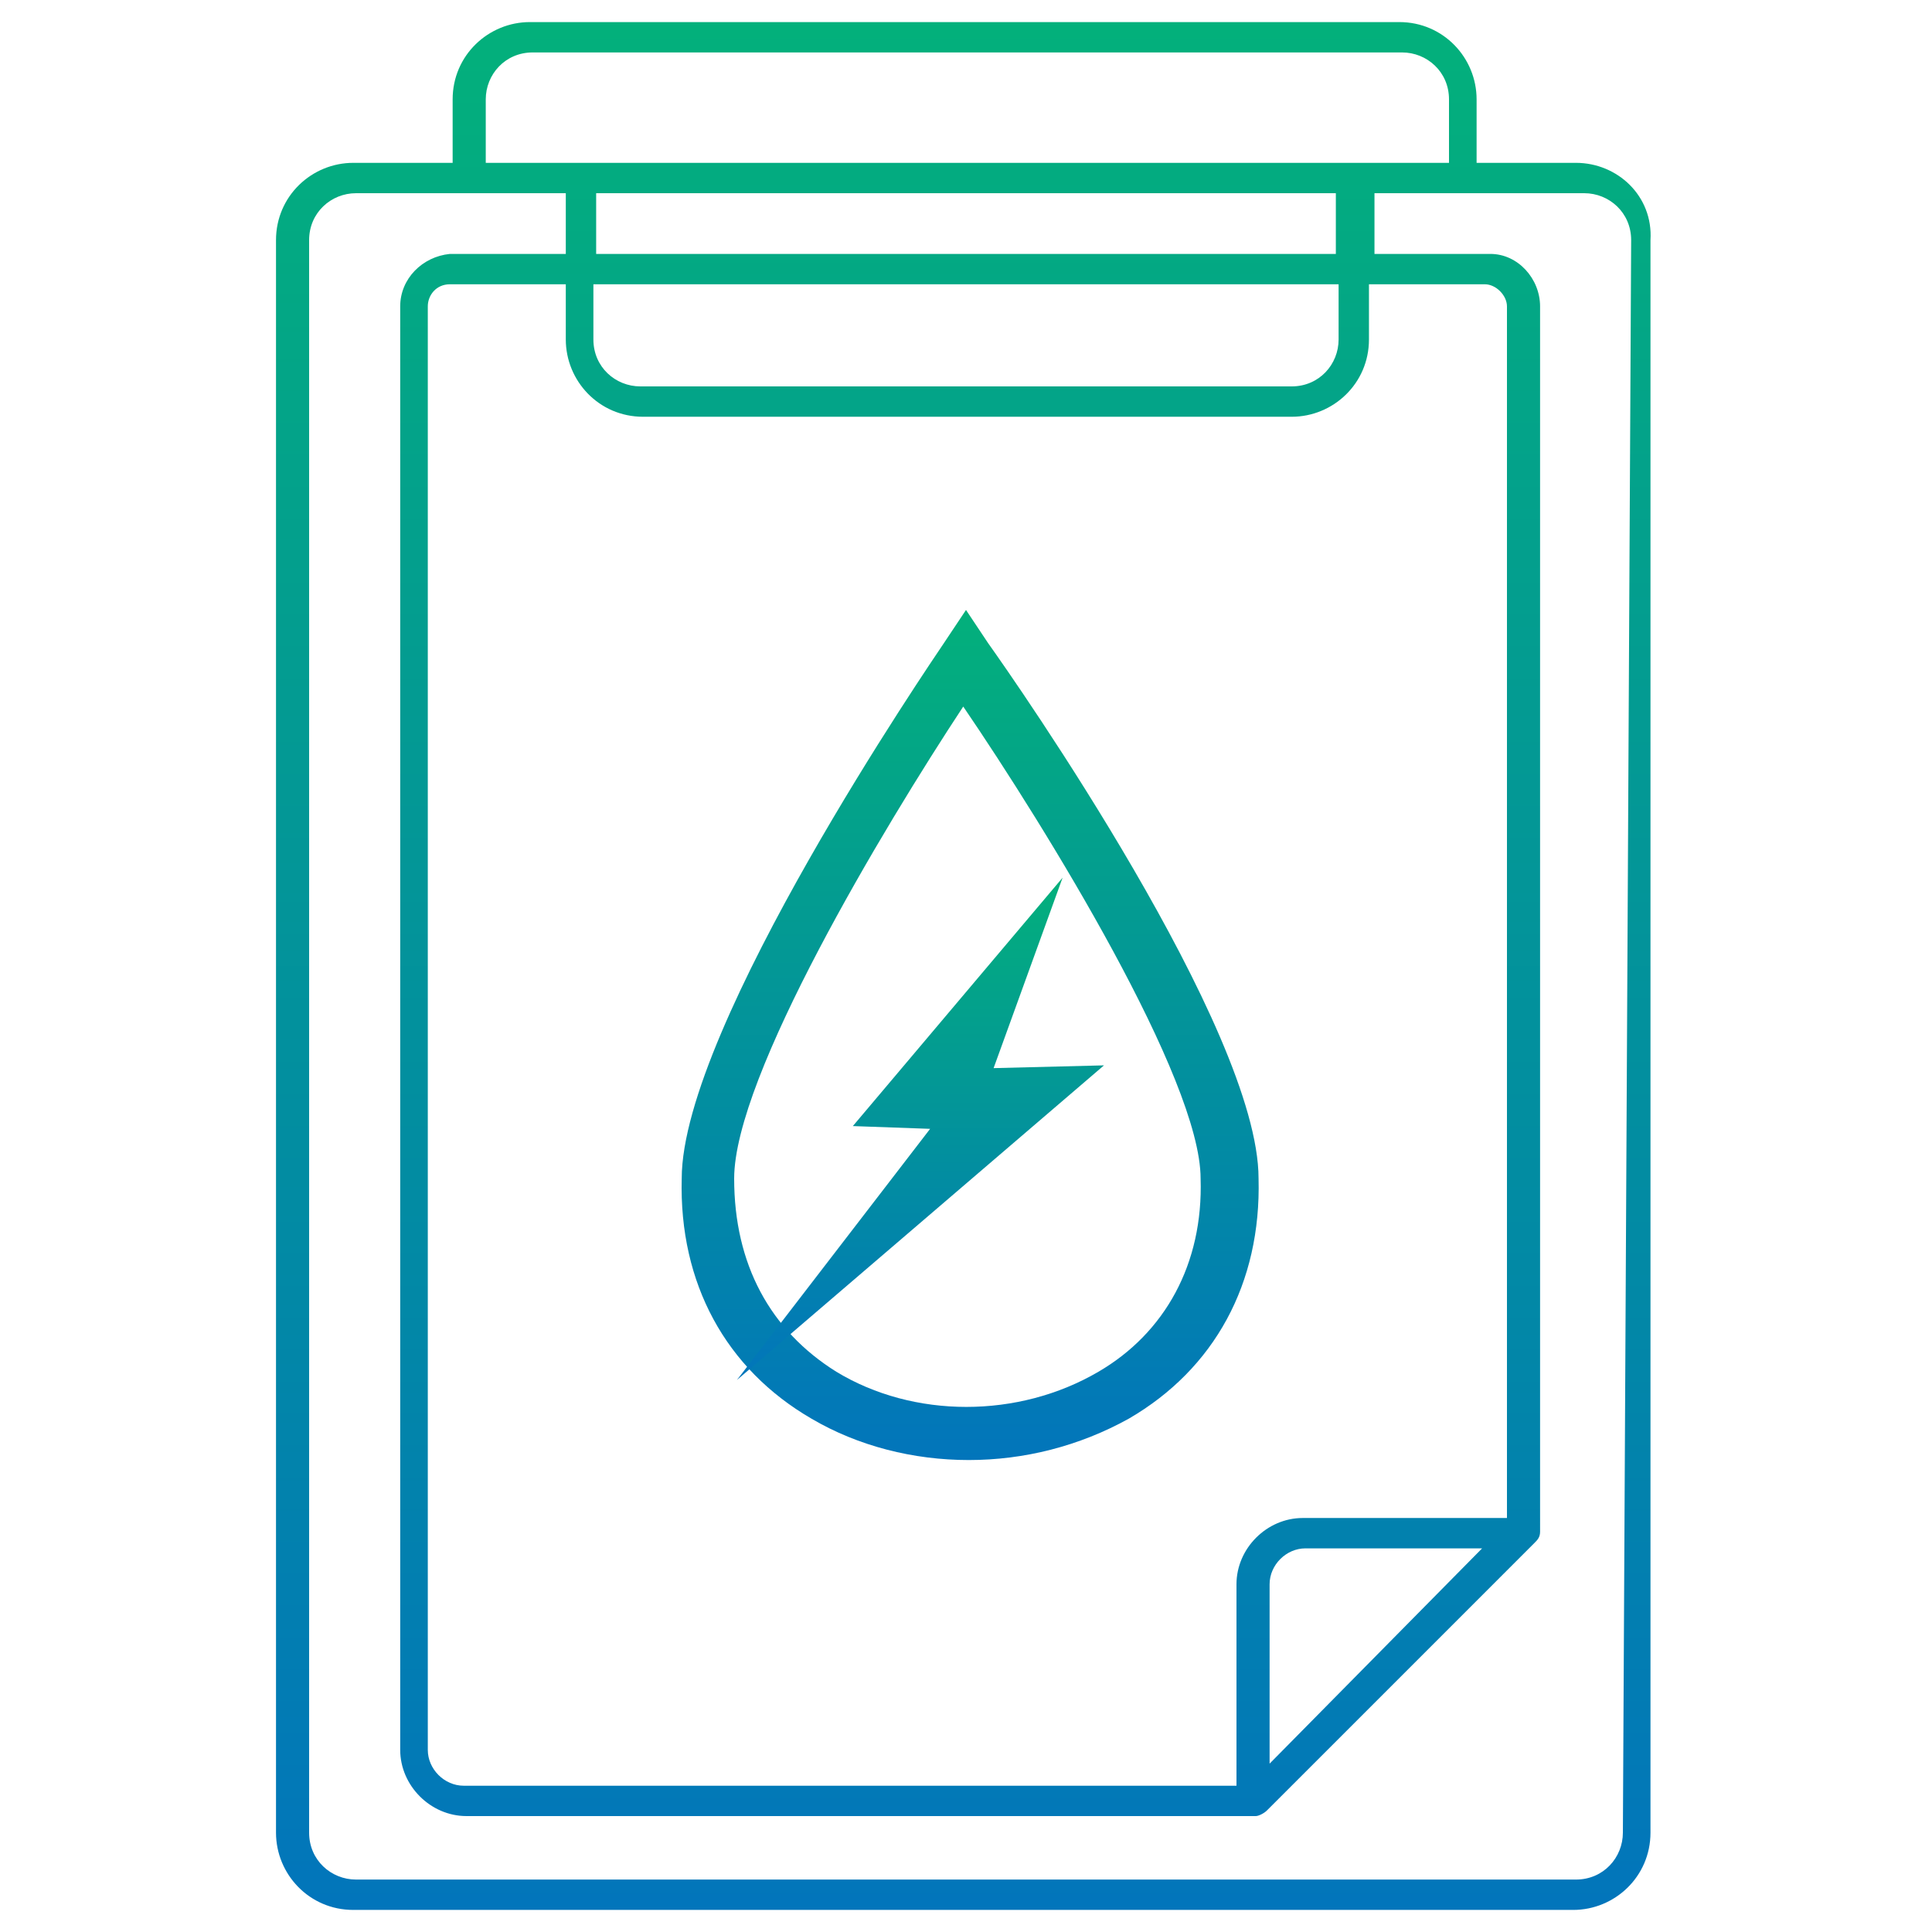 <svg xmlns="http://www.w3.org/2000/svg" xmlns:xlink="http://www.w3.org/1999/xlink" id="Layer_1" x="0px" y="0px" width="70px" height="70px" viewBox="0 0 70 70" style="enable-background:new 0 0 70 70;" xml:space="preserve">
<style type="text/css">
	.st0{fill:url(#SVGID_1_);}
	.st1{fill:url(#SVGID_2_);}
	.st2{fill:url(#SVGID_3_);}
</style>
<g>
	<g>
		<linearGradient id="SVGID_1_" gradientUnits="userSpaceOnUse" x1="35" y1="0.833" x2="35" y2="69.167">
			<stop offset="0" style="stop-color:#03B07B"></stop>
			<stop offset="1" style="stop-color:#0275BB"></stop>
		</linearGradient>
		<path class="st0" d="M57.1,5.9h-3.6V3.6c0-1.5-1.2-2.8-2.8-2.8H19.2c-1.5,0-2.8,1.2-2.8,2.8v2.3h-3.6c-1.5,0-2.8,1.2-2.8,2.8v57.7    c0,1.5,1.2,2.8,2.8,2.8h44.2c1.5,0,2.8-1.2,2.8-2.8V8.7C59.9,7.1,58.6,5.9,57.1,5.9L57.1,5.9z M17.6,3.6c0-0.9,0.7-1.7,1.7-1.7    h31.5c0.9,0,1.7,0.7,1.7,1.7l0,0v2.3H17.6V3.6z M47.2,55c-1.3,0-2.4,1.1-2.4,2.4v7.3h-28c-0.7,0-1.3-0.6-1.3-1.3l0,0V11.1    c0-0.4,0.3-0.8,0.8-0.8h4.2v2c0,1.5,1.2,2.8,2.8,2.8h23.5c1.5,0,2.8-1.2,2.8-2.8v-2h4.2c0.4,0,0.8,0.4,0.8,0.8V55L47.2,55z     M53.7,56.1L46,63.9v-6.5c0-0.7,0.6-1.3,1.3-1.3H53.7z M48.5,10.3v2c0,0.9-0.7,1.7-1.7,1.7H23.2c-0.9,0-1.7-0.7-1.7-1.7v-2H48.5z     M21.6,9.2V7h26.8v2.2H21.6z M58.8,66.4c0,0.9-0.7,1.7-1.7,1.7H12.9c-0.9,0-1.7-0.7-1.7-1.7V8.7C11.2,7.7,12,7,12.9,7h7.6v2.2    h-4.2c-1,0.1-1.8,0.9-1.8,1.9v52.3c0,1.3,1.1,2.4,2.4,2.4h28.6c0.1,0,0.3-0.1,0.4-0.2l9.7-9.7c0.1-0.1,0.2-0.2,0.2-0.4V11.1    c0-1-0.8-1.9-1.8-1.9h-4.2V7h7.6c0.9,0,1.7,0.7,1.7,1.7L58.8,66.4z"></path>
		<linearGradient id="SVGID_2_" gradientUnits="userSpaceOnUse" x1="35.052" y1="22.097" x2="35.052" y2="52.914">
			<stop offset="0" style="stop-color:#03B07B"></stop>
			<stop offset="1" style="stop-color:#0275BB"></stop>
		</linearGradient>
		<path class="st1" d="M35.1,52.9c-2,0-4-0.5-5.7-1.5c-3.1-1.8-4.8-4.9-4.7-8.7c0-5.5,9.1-18.8,9.5-19.4l0.8-1.2l0.8,1.2    c1,1.4,9.8,14,9.8,19.4c0.1,3.8-1.6,6.9-4.7,8.7C39.1,52.4,37.1,52.9,35.1,52.9z M34.9,25.6c-2.9,4.4-8.3,13.4-8.3,17.1    c0,3.1,1.3,5.5,3.7,7c2.8,1.7,6.6,1.7,9.5,0c2.4-1.4,3.8-3.9,3.7-7v0C43.5,39.1,37.9,30,34.9,25.6z"></path>
		<linearGradient id="SVGID_3_" gradientUnits="userSpaceOnUse" x1="33.341" y1="31.77" x2="33.341" y2="49.971">
			<stop offset="0" style="stop-color:#03B07B"></stop>
			<stop offset="1" style="stop-color:#0275BB"></stop>
		</linearGradient>
		<polygon class="st2" points="26.7,50 33.7,40.9 30.9,40.8 38.5,31.8 36,38.7 40,38.6   "></polygon>
	</g>
</g>
</svg>